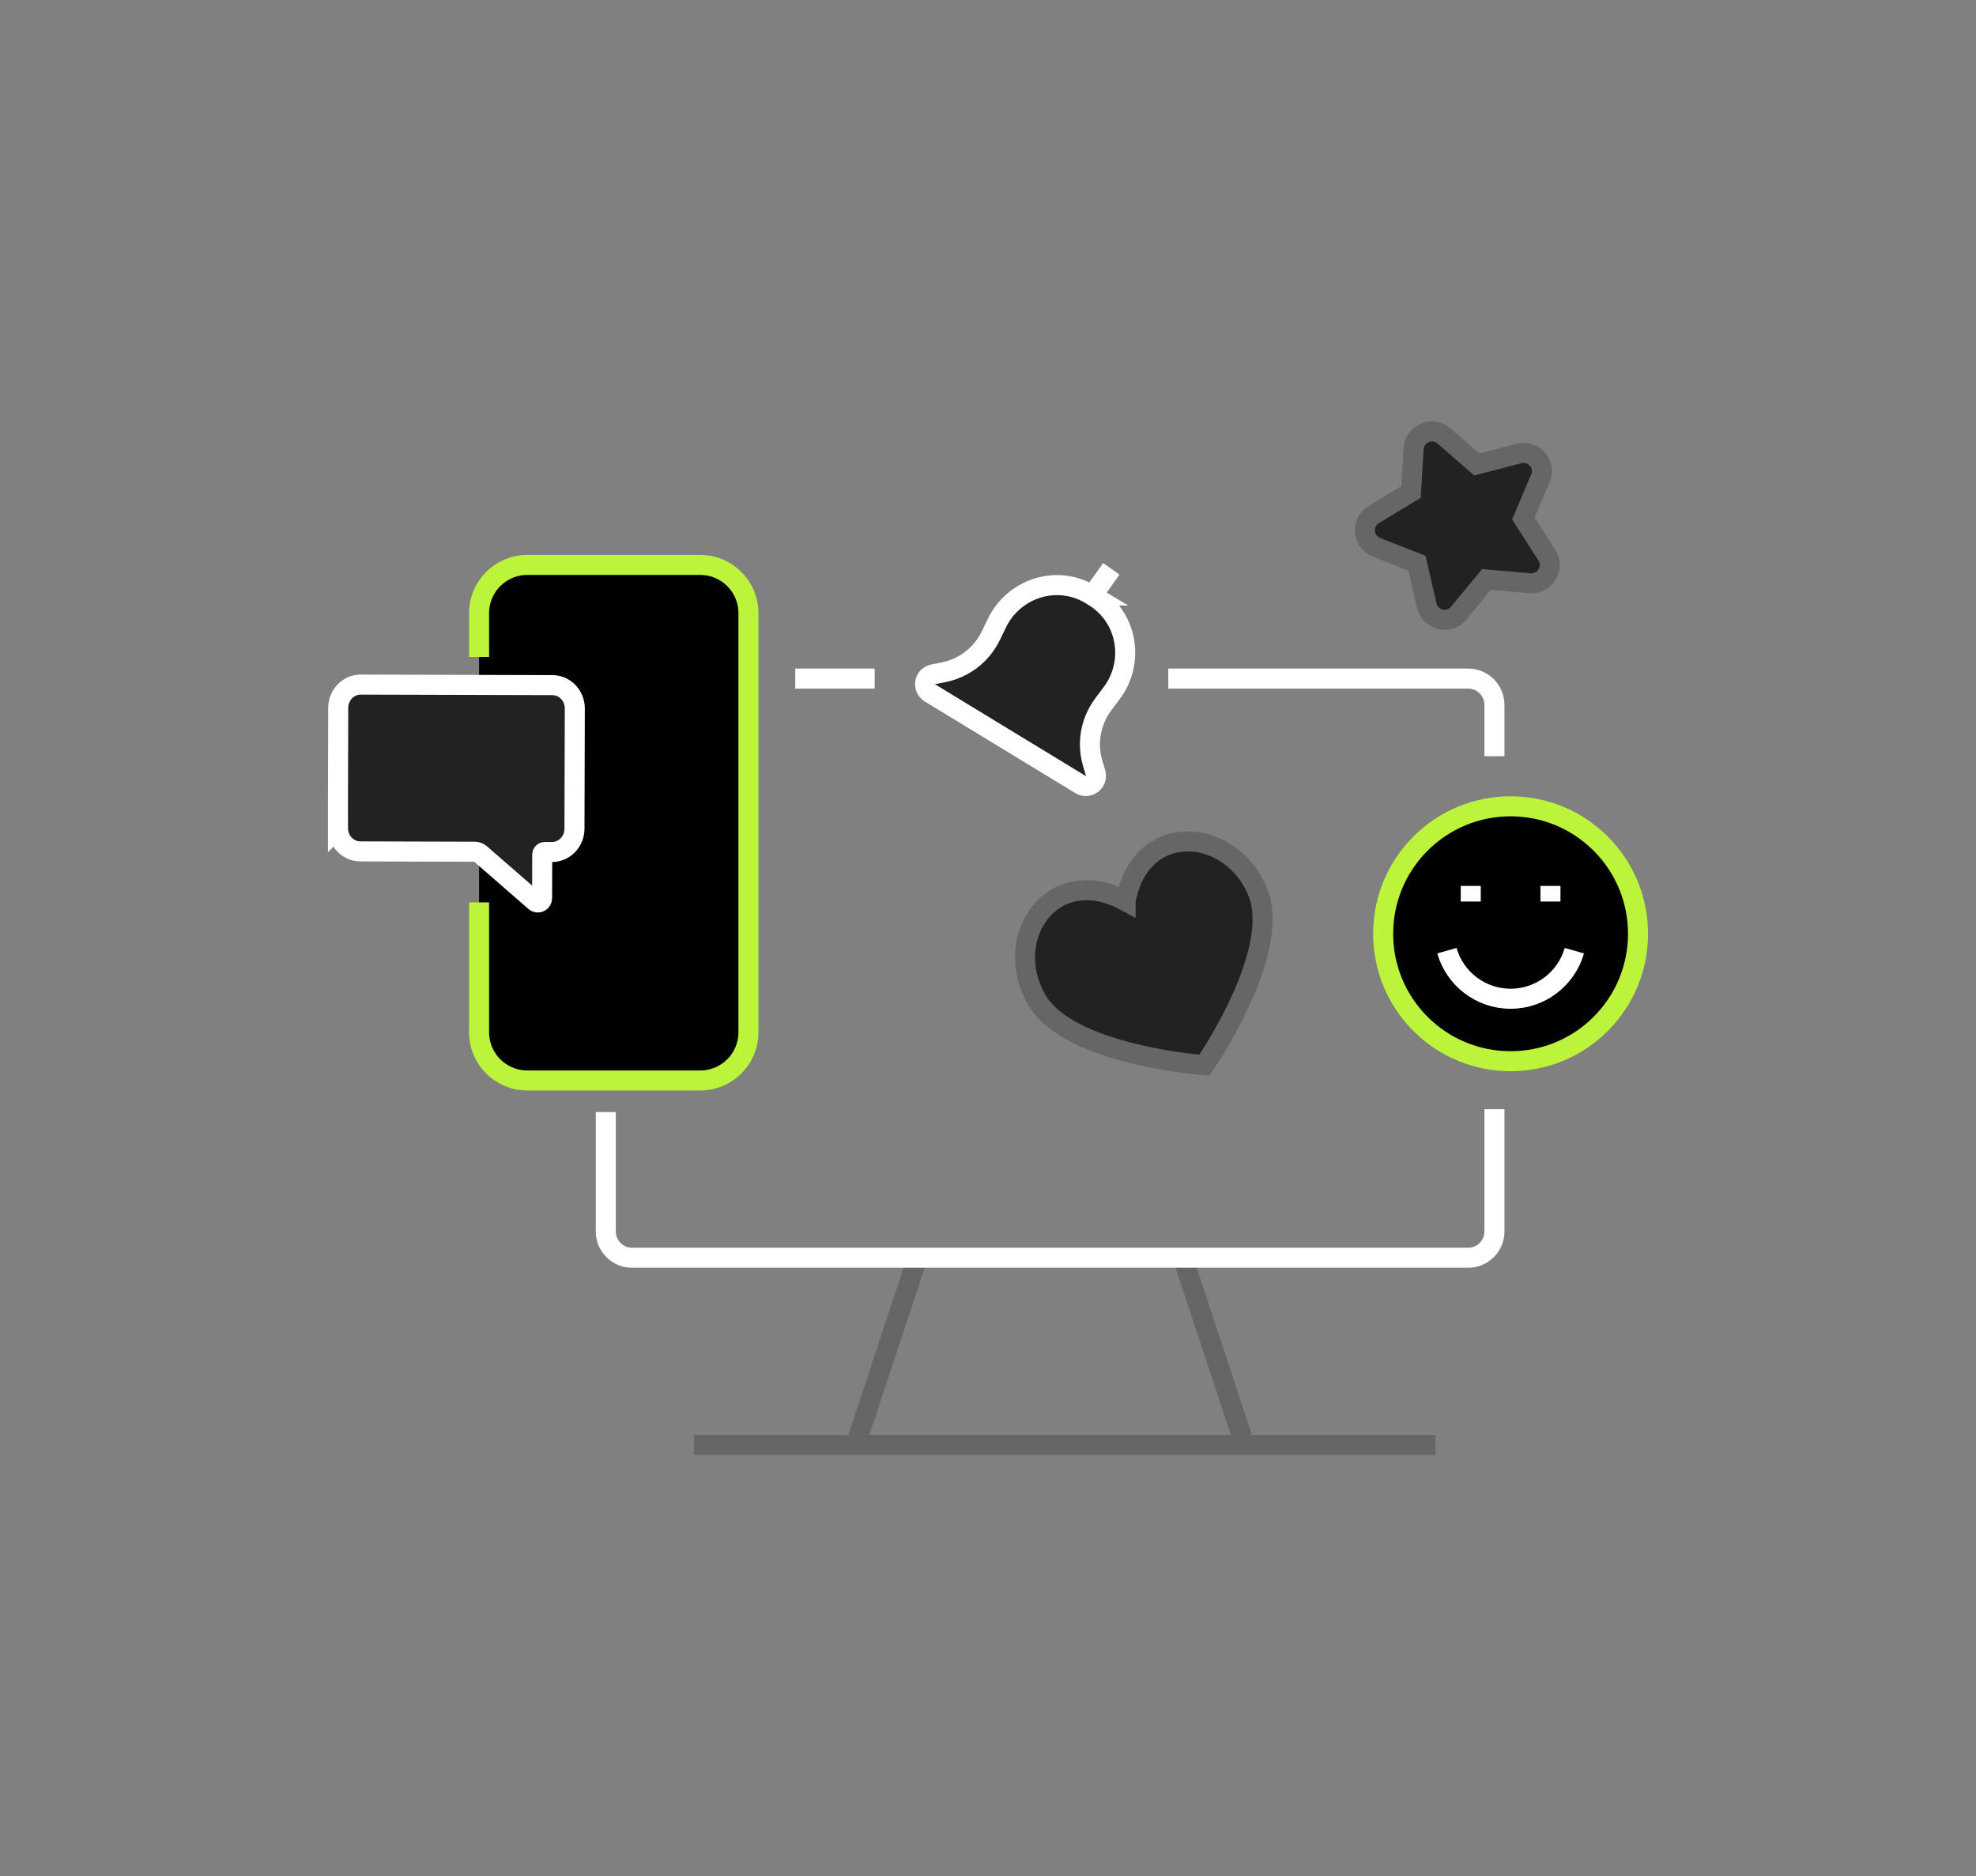 <svg width="296" height="281" viewBox="0 0 296 281" fill="none" xmlns="http://www.w3.org/2000/svg">
<rect x="0" y="0" width="296" height="281" fill="#808080" stroke="none"/>
<g clip-path="url(#clip0_7698_681)">
<path d="M128.525 215.27L137.435 188.36" stroke="#666666" stroke-width="3" stroke-miterlimit="10"/>
<path d="M177.175 188.36L186.085 215.27" stroke="#666666" stroke-width="3" stroke-miterlimit="10"/>
<path d="M223.865 166.12V184.43C223.865 186.61 222.095 188.37 219.925 188.37H94.685C92.505 188.37 90.745 186.6 90.745 184.43V166.55" stroke="white" stroke-width="3" stroke-miterlimit="10"/>
<path d="M175.005 101.63H219.925C222.105 101.63 223.865 103.4 223.865 105.57V113.25" stroke="white" stroke-width="3" stroke-miterlimit="10"/>
<path d="M119.125 101.63H131.025" stroke="white" stroke-width="3" stroke-miterlimit="10"/>
<path d="M103.945 216.41H215.035" stroke="#666666" stroke-width="3" stroke-miterlimit="10"/>
<path d="M168.615 134.95C170.815 122.7 184.525 123.79 188.455 133.72C192.025 142.75 180.425 159.52 180.425 159.52C180.425 159.52 160.085 158.11 155.265 149.69C149.955 140.42 157.665 129.03 168.615 134.96V134.95Z" fill="#222222" stroke="#666666" stroke-width="3" stroke-miterlimit="10"/>
<path d="M163.635 89.179C164.145 89.489 164.625 89.829 165.065 90.209C169.095 93.589 169.695 99.579 166.545 103.779L165.265 105.489C164.625 106.349 164.125 107.299 163.785 108.309C163.135 110.259 163.095 112.359 163.685 114.329L164.115 115.779C164.235 116.189 164.175 116.629 163.955 116.999C163.525 117.709 162.585 117.939 161.875 117.509L150.585 110.639L139.295 103.769C138.585 103.339 138.355 102.399 138.785 101.689C139.005 101.319 139.375 101.069 139.795 100.989L141.285 100.699C143.305 100.309 145.155 99.309 146.585 97.839C147.325 97.069 147.945 96.189 148.415 95.229L149.345 93.309C151.635 88.569 157.225 86.359 162.075 88.379C162.605 88.599 163.135 88.869 163.645 89.179H163.635Z" fill="#222222" stroke="white" stroke-width="3" stroke-miterlimit="10"/>
<path d="M163.635 89.18L166.475 85.189" stroke="white" stroke-width="3" stroke-miterlimit="10"/>
<path d="M230.745 71.63L228.205 77.64L231.715 83.14C232.935 85.06 231.435 87.54 229.165 87.35L222.665 86.79L218.515 91.83C217.075 93.58 214.245 92.92 213.725 90.71L212.255 84.35L206.185 81.96C204.075 81.13 203.825 78.23 205.775 77.06L211.365 73.69L211.765 67.18C211.905 64.91 214.585 63.79 216.295 65.28L221.225 69.56L227.545 67.92C229.745 67.35 231.645 69.55 230.755 71.64L230.745 71.63Z" fill="#222222" stroke="#666666" stroke-width="3" stroke-miterlimit="10"/>
<path d="M239.782 153.345C247.237 145.89 247.237 133.803 239.782 126.348C232.327 118.893 220.24 118.893 212.785 126.348C205.33 133.803 205.33 145.89 212.785 153.345C220.24 160.8 232.327 160.8 239.782 153.345Z" fill="black" stroke="#BCF43C" stroke-width="3" stroke-miterlimit="10"/>
<path d="M232.255 132.68V135.02" stroke="white" stroke-width="3" stroke-miterlimit="10"/>
<path d="M220.315 132.68V135.02" stroke="white" stroke-width="3" stroke-miterlimit="10"/>
<path d="M216.745 142.38C217.925 146.54 221.755 149.58 226.285 149.58C230.815 149.58 234.645 146.54 235.835 142.38" stroke="white" stroke-width="3" stroke-miterlimit="10"/>
<path d="M71.765 98.389V91.829C71.765 87.839 74.995 84.609 78.985 84.609H104.895C108.885 84.609 112.115 87.839 112.115 91.829V154.599C112.115 158.589 108.885 161.819 104.895 161.819H78.985C74.995 161.819 71.765 158.589 71.765 154.599V135.149" fill="black"/>
<path d="M71.765 98.389V91.829C71.765 87.839 74.995 84.609 78.985 84.609H104.895C108.885 84.609 112.115 87.839 112.115 91.829V154.599C112.115 158.589 108.885 161.819 104.895 161.819H78.985C74.995 161.819 71.765 158.589 71.765 154.599V135.149" stroke="#BCF43C" stroke-width="3" stroke-miterlimit="10"/>
<path d="M50.625 124.01C50.625 125.94 52.115 127.5 53.965 127.51L71.115 127.56C71.435 127.56 71.735 127.68 71.975 127.89L80.155 135.01C80.575 135.37 81.205 135.07 81.205 134.5L81.225 127.99C81.225 127.77 81.395 127.6 81.605 127.6H82.695C84.545 127.6 86.045 126.05 86.055 124.12L86.105 106.11C86.105 104.18 84.615 102.62 82.765 102.61L54.025 102.53C52.175 102.53 50.675 104.08 50.665 106.01L50.615 124.02L50.625 124.01Z" fill="#222222" stroke="white" stroke-width="3" stroke-miterlimit="10"/>
</g>
<defs>
<clipPath id="clip0_7698_681">
<rect width="197.75" height="154.82" fill="white" transform="translate(49.125 63.09)"/>
</clipPath>
</defs>
</svg>
